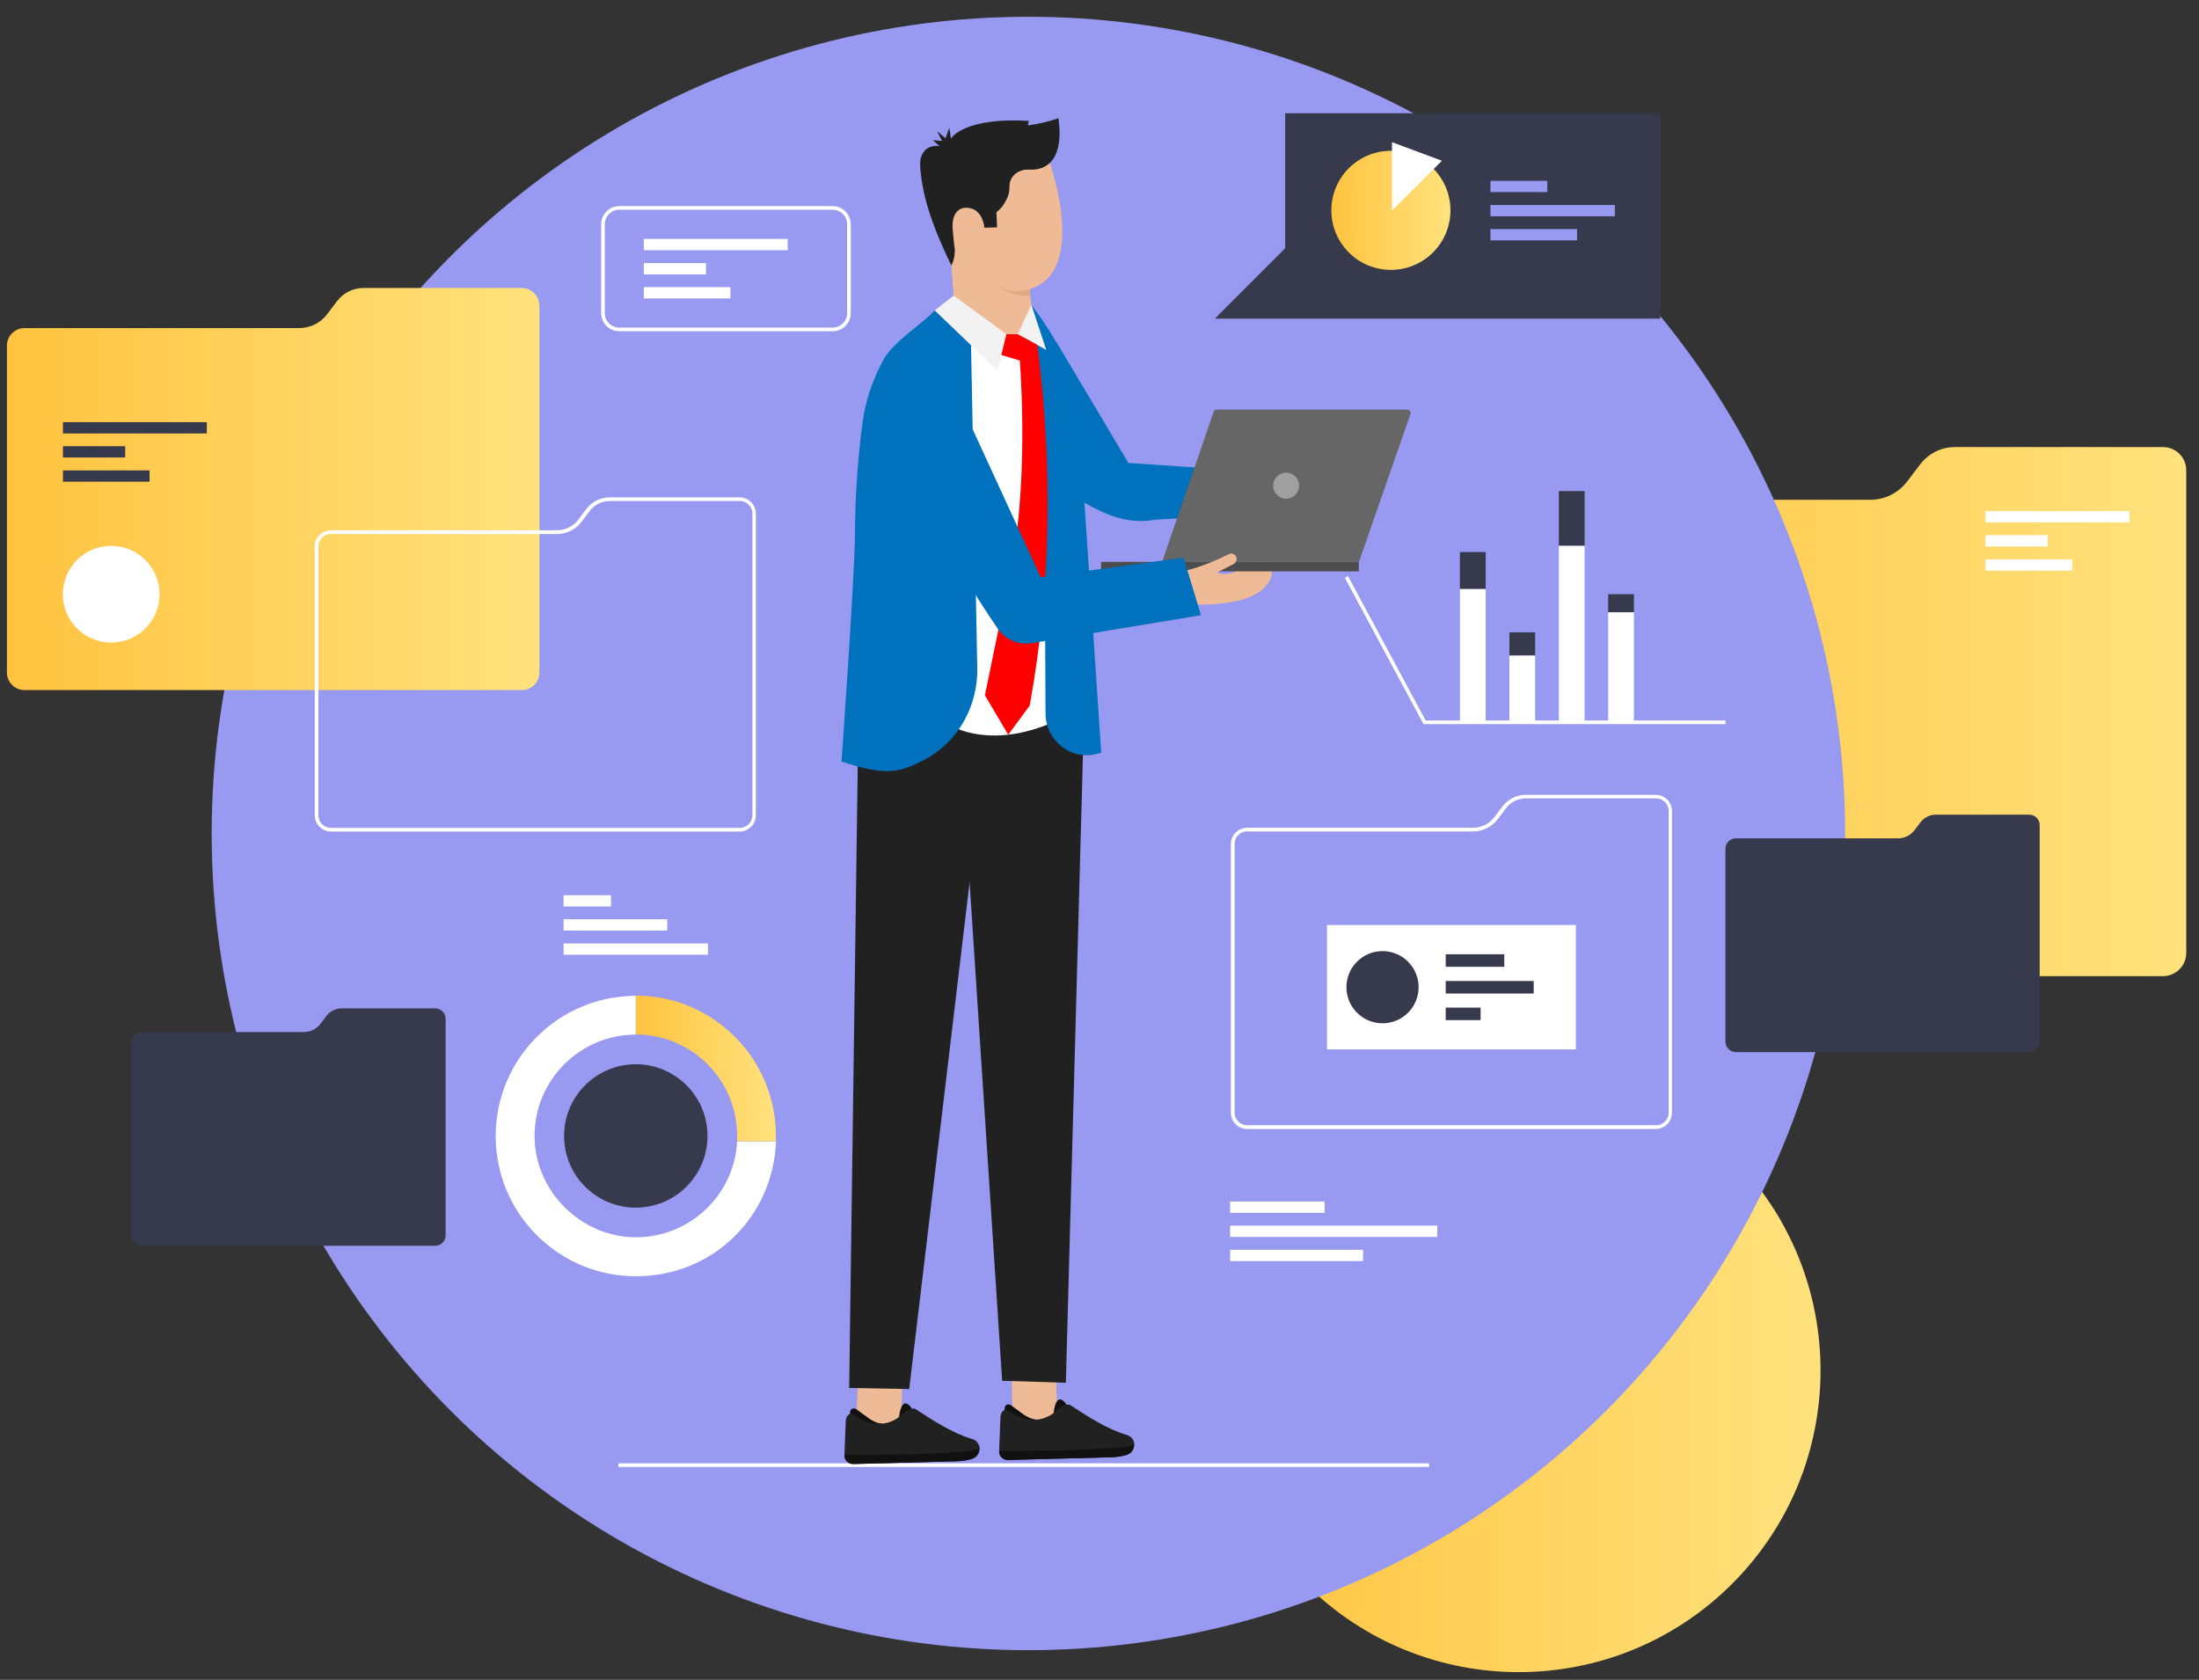 <?xml version="1.0" encoding="UTF-8"?>
<svg id="Layer_2" xmlns="http://www.w3.org/2000/svg" xmlns:xlink="http://www.w3.org/1999/xlink" version="1.1" viewBox="0 0 1809.6 1382.4">
  <rect x="0" y="0" width="1809.6" height="1382.4" fill="#333333" stroke="none"/>
  <!-- Generator: Adobe Illustrator 29.4.0, SVG Export Plug-In . SVG Version: 2.1.0 Build 152)  -->
  <defs>
    <style>
      .st0 {
        fill: #111;
      }

      .st1 {
        fill: url(#_ÂÁ_Ï_ÌÌ_È_ËÂÌÚ_103);
      }

      .st2 {
        fill: url(#_ÂÁ_Ï_ÌÌ_È_ËÂÌÚ_104);
      }

      .st3 {
        fill: url(#_ÂÁ_Ï_ÌÌ_È_ËÂÌÚ_101);
      }

      .st4 {
        fill: url(#_ÂÁ_Ï_ÌÌ_È_ËÂÌÚ_102);
      }

      .st5 {
        fill: #efbb96;
      }

      .st6 {
        fill: #212121;
      }

      .st7 {
        fill: #4d4d4d;
      }

      .st8 {
        fill: #a0a0a0;
      }

      .st9 {
        fill: #0071bc;
      }

      .st10 {
        fill: #37394c;
      }

      .st11 {
        fill: #fff;
      }

      .st12 {
        fill: #666;
      }

      .st13 {
        fill: red;
      }

      .st14 {
        fill: #f2f2f2;
      }

      .st15 {
        fill: #e0aa85;
      }

      .st16 {
        fill: url(#_ÂÁ_Ï_ÌÌ_È_ËÂÌÚ_10);
      }

      .st17 {
        fill: #9899f0;
      }
    </style>
    <linearGradient id="_ÂÁ_Ï_ÌÌ_È_ËÂÌÚ_10" data-name="¡ÂÁ˚ÏˇÌÌ˚È „‡‰ËÂÌÚ 10" x1="1001.5" y1="1127.7" x2="1498.2" y2="1127.7" gradientTransform="translate(1163.4 -553.5) rotate(45)" gradientUnits="userSpaceOnUse">
      <stop offset="0" stop-color="#ffc33f"/>
      <stop offset="1" stop-color="#ffe27d"/>
    </linearGradient>
    <linearGradient id="_ÂÁ_Ï_ÌÌ_È_ËÂÌÚ_101" data-name="¡ÂÁ˚ÏˇÌÌ˚È „‡‰ËÂÌÚ 10" x1="1222.6" y1="585.6" x2="1799.1" y2="585.6" gradientTransform="matrix(1,0,0,1,0,0)" xlink:href="#_ÂÁ_Ï_ÌÌ_È_ËÂÌÚ_10"/>
    <linearGradient id="_ÂÁ_Ï_ÌÌ_È_ËÂÌÚ_102" data-name="¡ÂÁ˚ÏˇÌÌ˚È „‡‰ËÂÌÚ 10" x1="5.7" y1="402.4" x2="443.9" y2="402.4" gradientTransform="matrix(1,0,0,1,0,0)" xlink:href="#_ÂÁ_Ï_ÌÌ_È_ËÂÌÚ_10"/>
    <linearGradient id="_ÂÁ_Ï_ÌÌ_È_ËÂÌÚ_103" data-name="¡ÂÁ˚ÏˇÌÌ˚È „‡‰ËÂÌÚ 10" x1="523.2" y1="879.3" x2="638.6" y2="879.3" gradientTransform="matrix(1,0,0,1,0,0)" xlink:href="#_ÂÁ_Ï_ÌÌ_È_ËÂÌÚ_10"/>
    <linearGradient id="_ÂÁ_Ï_ÌÌ_È_ËÂÌÚ_104" data-name="¡ÂÁ˚ÏˇÌÌ˚È „‡‰ËÂÌÚ 10" x1="1096.5" y1="173.3" x2="1194.6" y2="173.3" gradientTransform="translate(1140.6 -985.3) rotate(81.2)" xlink:href="#_ÂÁ_Ï_ÌÌ_È_ËÂÌÚ_10"/>
  </defs>
  <circle class="st16" cx="1249.8" cy="1127.7" r="248.3" transform="translate(-431.3 1214.1) rotate(-45)"/>
  <path class="st3" d="M1799.1,387.1v397.1c0,10.6-8.6,19.1-19.1,19.1h-538.3c-10.6,0-19.1-8.6-19.1-19.1v-353.8c0-10.6,8.6-19.1,19.1-19.1h297.4c11.9,0,23.1-5.6,30.3-15l10.8-14.2c6.8-8.9,17.3-14.2,28.5-14.2h171.3c10.6,0,19.1,8.6,19.1,19.1Z"/>
  <circle class="st17" cx="846.3" cy="685.9" r="672.1"/>
  <path class="st4" d="M443.9,251.5v301.9c0,8-6.5,14.5-14.5,14.5H20.2c-8,0-14.5-6.5-14.5-14.5v-268.9c0-8,6.5-14.5,14.5-14.5h226c9,0,17.6-4.2,23-11.4l8.2-10.8c5.2-6.8,13.2-10.8,21.7-10.8h130.2c8,0,14.5,6.5,14.5,14.5Z"/>
  <path class="st11" d="M1362.7,929.1h-336.4c-7.4,0-13.4-6-13.4-13.4v-221.1c0-7.4,6-13.4,13.4-13.4h185.8c6.9,0,13.6-3.3,17.7-8.8l6.7-8.9c4.5-5.9,11.6-9.4,19-9.4h107c7.4,0,13.4,6,13.4,13.4v248.2c0,7.4-6,13.4-13.4,13.4ZM1026.4,684.1c-5.8,0-10.4,4.7-10.4,10.4v221.1c0,5.8,4.7,10.4,10.4,10.4h336.4c5.8,0,10.4-4.7,10.4-10.4v-248.2c0-5.8-4.7-10.4-10.4-10.4h-107c-6.5,0-12.7,3.1-16.6,8.3l-6.7,8.9c-4.8,6.3-12.3,10-20.1,10h-185.8Z"/>
  <path class="st11" d="M608.8,684.3h-336.4c-7.4,0-13.4-6-13.4-13.4v-221.1c0-7.4,6-13.4,13.4-13.4h185.8c6.9,0,13.6-3.3,17.7-8.8l6.7-8.9c4.5-5.9,11.6-9.4,19-9.4h107c7.4,0,13.4,6,13.4,13.4v248.2c0,7.4-6,13.4-13.4,13.4ZM272.4,439.4c-5.8,0-10.4,4.7-10.4,10.4v221.1c0,5.8,4.7,10.4,10.4,10.4h336.4c5.8,0,10.4-4.7,10.4-10.4v-248.2c0-5.8-4.7-10.4-10.4-10.4h-107c-6.5,0-12.7,3.1-16.6,8.3l-6.7,8.9c-4.8,6.3-12.3,10-20.1,10h-185.8Z"/>
  <rect class="st11" x="508.9" y="1204.2" width="667.1" height="3"/>
  <polygon class="st11" points="1420 595.9 1171.4 595.9 1106.7 475.5 1109.3 474.1 1173.2 592.9 1420 592.9 1420 595.9"/>
  <path class="st11" d="M606.6,939.3c-2.3,44-38.8,78.9-83.3,78.9s-83.4-37.4-83.4-83.4,37.4-83.4,83.4-83.4h0v-31.9h0c-63.7,0-115.4,51.7-115.4,115.4s51.7,115.4,115.4,115.4,112.9-49.2,115.3-110.9h-32Z"/>
  <path class="st1" d="M523.2,819.4v31.9c46.1,0,83.4,37.4,83.4,83.4s0,3-.1,4.5h32c0-1.5,0-3,0-4.5,0-63.7-51.7-115.4-115.4-115.4Z"/>
  <g>
    <rect class="st11" x="463.8" y="736.7" width="39" height="9.3"/>
    <rect class="st11" x="463.8" y="756.5" width="85.3" height="9.3"/>
    <rect class="st11" x="463.8" y="776.4" width="118.8" height="9.3"/>
  </g>
  <g>
    <rect class="st11" x="1012.3" y="988.8" width="77.8" height="9.3"/>
    <rect class="st11" x="1012.3" y="1008.6" width="170.5" height="9.3"/>
    <rect class="st11" x="1012.3" y="1028.5" width="109.4" height="9.3"/>
  </g>
  <circle class="st10" cx="523.2" cy="934.8" r="59"/>
  <rect class="st11" x="1201.4" y="484.6" width="21.2" height="109.8"/>
  <rect class="st10" x="1201.4" y="454.3" width="21.2" height="30.3"/>
  <rect class="st10" x="1242.1" y="520.4" width="21.2" height="19.1"/>
  <rect class="st10" x="1282.8" y="404.1" width="21.2" height="45.1"/>
  <rect class="st10" x="1323.4" y="489" width="21.2" height="14.9"/>
  <rect class="st11" x="1242.1" y="539.5" width="21.2" height="54.9"/>
  <rect class="st11" x="1282.8" y="449.2" width="21.2" height="145.2"/>
  <rect class="st11" x="1323.4" y="503.9" width="21.2" height="90.5"/>
  <rect class="st11" x="1092" y="761.2" width="204.8" height="102.4"/>
  <g>
    <rect class="st10" x="1189.7" y="785.3" width="48.2" height="10.3"/>
    <rect class="st10" x="1189.7" y="807.3" width="72.4" height="10.3"/>
    <rect class="st10" x="1189.7" y="829.2" width="28.7" height="10.3"/>
  </g>
  <circle class="st10" cx="1137.7" cy="812.4" r="29.7"/>
  <polygon class="st10" points="1057.6 93.2 1057.6 204.3 999.7 262.2 1057.6 262.2 1071.8 262.2 1366.3 262.2 1366.3 93.2 1057.6 93.2"/>
  <g>
    <rect class="st17" x="1226.5" y="148.8" width="46.8" height="9.3"/>
    <rect class="st17" x="1226.5" y="168.7" width="102.4" height="9.3"/>
    <rect class="st17" x="1226.5" y="188.5" width="71.3" height="9.3"/>
  </g>
  <g>
    <rect class="st11" x="529.8" y="196.6" width="118.4" height="9.3"/>
    <rect class="st11" x="529.8" y="216.5" width="51.2" height="9.3"/>
    <rect class="st11" x="529.8" y="236.3" width="71.3" height="9.3"/>
  </g>
  <g>
    <rect class="st11" x="1633.9" y="420.6" width="118.4" height="9.3"/>
    <rect class="st11" x="1633.9" y="440.4" width="51.2" height="9.3"/>
    <rect class="st11" x="1633.9" y="460.3" width="71.3" height="9.3"/>
  </g>
  <g>
    <rect class="st10" x="51.8" y="347.4" width="118.4" height="9.3"/>
    <rect class="st10" x="51.8" y="367.2" width="51.2" height="9.3"/>
    <rect class="st10" x="51.8" y="387.1" width="71.3" height="9.3"/>
  </g>
  <circle class="st2" cx="1145.5" cy="173.3" r="49" transform="translate(798.1 1278.6) rotate(-81.2)"/>
  <circle class="st11" cx="91.5" cy="489" r="39.8"/>
  <polygon class="st11" points="1145.5 117 1145.5 173.3 1186.6 132.3 1145.5 117"/>
  <path class="st10" d="M1678.5,679.1v178.1c0,4.7-3.8,8.6-8.6,8.6h-241.4c-4.7,0-8.6-3.8-8.6-8.6v-158.7c0-4.7,3.8-8.6,8.6-8.6h133.4c5.3,0,10.4-2.5,13.6-6.7l4.8-6.4c3-4,7.8-6.4,12.8-6.4h76.8c4.7,0,8.6,3.8,8.6,8.6Z"/>
  <path class="st10" d="M366.7,838.5v178.1c0,4.7-3.8,8.6-8.6,8.6H116.7c-4.7,0-8.6-3.8-8.6-8.6v-158.7c0-4.7,3.8-8.6,8.6-8.6h133.4c5.3,0,10.4-2.5,13.6-6.7l4.8-6.4c3-4,7.8-6.4,12.8-6.4h76.8c4.7,0,8.6,3.8,8.6,8.6Z"/>
  <path class="st11" d="M685.2,272.6h-175.6c-8.2,0-14.9-6.7-14.9-14.9v-73.2c0-8.2,6.7-14.9,14.9-14.9h175.6c8.2,0,14.9,6.7,14.9,14.9v73.2c0,8.2-6.7,14.9-14.9,14.9ZM509.6,172.6c-6.5,0-11.9,5.3-11.9,11.9v73.2c0,6.5,5.3,11.9,11.9,11.9h175.6c6.5,0,11.9-5.3,11.9-11.9v-73.2c0-6.5-5.3-11.9-11.9-11.9h-175.6Z"/>
  <g>
    <g>
      <path class="st5" d="M1046.2,474.7c-9.3,27.3-67.2,22.5-67.2,22.5l-10.8-26.5c1.2,0,2.5-.2,3.8-.4h31.2l-1.8.9c6.1,2.4,11.6,1,15.4-.9,1.9-1,3.4-2,4.4-2.8,2.1-1.6,4.3-3.1,6.7-4.4l1.4-.7c1.5-.7,3-1.2,4.3-1.5,3.2-.8,6.1,0,8.5,1.5,2.5,1.8,4.3,4.6,4.6,7.8.1,1.4,0,2.9-.5,4.5Z"/>
      <path class="st9" d="M1023.6,415.6c-21.1,11.8-69.3,11.3-74,12.2-65.8,12.3-138.1-95.9-142.2-97.9l-3.1,2.8c-5.1-2.5-5.7-10-7-15.5-1.9-7.8-.8-16.1,2.9-23.1,3.4-6.4,63-8.9,69.5-12l58.9,98.9,78.9,5.3,16.2,29.3Z"/>
      <g>
        <g>
          <polygon class="st5" points="868.4 1116.8 832.3 1117.8 833.4 1173.7 870.4 1172.8 868.4 1116.8"/>
          <path class="st0" d="M826.9,1161.5s-1.2-4.8,2.1-5.7c1.1-.2,2.2,0,3.1.7l5,3.7c1.5,1.1,2.9,2.1,4.4,3.2,2.2,1.7,7.3,4.9,12,4.8,0,0-9.2,6.6-9.9,6.6s-13-4.3-13-4.3l-3.7-9Z"/>
          <path class="st0" d="M867,1164s.6-12.3,5.4-12.4c.5,0,1,.1,1.4.4,1.2.6,3.6,2.4,4.2,5.6l-7.3,5-3.7,1.4Z"/>
          <path class="st6" d="M933.3,1188.8c0,3.8-2.3,7.2-6,8.4-.5.2-1.1.4-1.7.5-3.5.9-7.1,1.4-10.6,1.5l-85.6,2.3c-4.1,0-7.4-3.3-7.2-7.4l1.1-27.7c0-.5,0-1.1.2-1.6.5-2.2,1.3-3.6,3.1-4.5.9-.4,2-.3,2.7.2,4.6,3.6,23.5,16.2,41.3-.6,1.3-1.3,2.9-2.4,4.6-3.1,1.9-.9,4.2-1.4,5.7-.4,14.1,9.2,29.9,19.6,46.4,24.5,2.1.6,3.9,1.9,5,3.8.7,1.3,1.2,2.7,1.2,4.1Z"/>
          <path class="st0" d="M933.3,1188.8c0,3.8-2.3,7.2-6,8.4-.5.2-1.1.4-1.7.5-3.5.9-7.1,1.4-10.6,1.5l-85.6,2.3c-4.1,0-7.4-3.3-7.2-7.4,43.4-.1,99-.9,111.2-5.2Z"/>
        </g>
        <polygon class="st5" points="743 1121.3 706.8 1120 704.4 1175.9 741.3 1177.3 743 1121.3"/>
        <path class="st0" d="M699.7,1164.8s-1.2-4.8,2.1-5.7c1.1-.2,2.2,0,3.1.7l5,3.7c1.5,1,2.9,2.1,4.4,3.2,2.2,1.7,7.3,4.9,12,4.8,0,0-9.2,6.6-9.9,6.6s-13-4.2-13-4.2l-3.7-9.1Z"/>
        <path class="st0" d="M739.8,1167.3s.6-12.3,5.4-12.4c.5,0,1,.1,1.4.4,1.2.6,3.6,2.4,4.2,5.6l-7.3,5-3.7,1.4Z"/>
        <path class="st6" d="M806,1192.1c0,3.8-2.3,7.2-6,8.4-.5.2-1.1.4-1.7.5-3.5.9-7.1,1.4-10.6,1.5l-85.6,2.3c-4.1,0-7.4-3.3-7.2-7.4l1.1-27.7c0-.5,0-1.1.2-1.6.5-2.2,1.3-3.6,3.1-4.5.9-.4,2-.3,2.7.2,4.6,3.6,23.5,16.2,41.3-.6,1.3-1.3,2.9-2.4,4.6-3.1,1.9-.9,4.2-1.4,5.7-.4,14.1,9.2,29.9,19.6,46.4,24.5,2.1.6,3.9,1.9,5,3.8.7,1.2,1.1,2.6,1.2,4.1Z"/>
        <path class="st0" d="M806,1192.1c0,3.8-2.3,7.2-6,8.4-.5.2-1.1.4-1.7.5-3.5.9-7.1,1.4-10.6,1.5l-85.6,2.3c-4.1,0-7.4-3.3-7.2-7.4,43.4-.1,99-1,111.2-5.2Z"/>
        <polygon class="st6" points="705.9 626.4 698.8 1142.2 748.2 1143.1 797.9 726.1 810.5 598.1 753.4 600 705.9 626.4"/>
        <polygon class="st6" points="892.3 579.4 784.1 570.6 756.2 580.7 797.9 726.1 824.7 1136.3 877.1 1137.9 892.3 579.4"/>
      </g>
      <polygon class="st5" points="848.8 250.9 849.3 270.9 821.4 286.6 786.1 262.3 782.9 218.6 780.1 136.9 845.7 215.1 847.5 238.5 847.9 243.8 848.8 250.9"/>
      <path class="st11" d="M775.2,592.9s39.6,32.6,110.3-8l-30.5-304.2-17.4-5.8h-9.3l-29.1,9.4-43.1,230.2,19.2,78.3Z"/>
      <path class="st9" d="M799.1,284.4l5.1,264.7c.8,31.3-15.3,61.2-43.1,75.9-19.7,10.4-30.8,14.3-68.6,1.7,0,0,10.8-150.3,11.1-188.9,0-6.8.2-13.6.4-20.3.2-6.6.5-13.2,1-19.7,1-16.9,2.6-33.8,4.9-50.6,2.3-17.5,8.3-34.6,16.7-50.4,8.4-15.9,30.6-28.5,42.7-41.5l29.9,28.9Z"/>
      <path class="st9" d="M885.8,315.2l20.4,304.1s-.8.3-2.3.8c-21.7,6.5-43.4-10.2-43.5-32.8l-1-199.1c-.2-35.8-5.8-71.5-16.9-105.6h0l6.3-31.6c13.6,17.8,26.7,39.3,36.9,64.3Z"/>
      <polygon class="st14" points="769.2 255.4 820.8 304.9 828.2 275 784.7 243.3 769.2 255.4"/>
      <polygon class="st14" points="848.8 250.9 837.5 275 861 288 848.8 250.9"/>
      <polygon class="st13" points="828.2 275 824 292.1 841.5 297.4 853.6 283.9 837.5 275 828.2 275"/>
      <path class="st13" d="M838.9,292.1s8.2,93.6-5.8,170.3l-22.6,109.8,19.2,32.4,17.7-24c17.8-98.8,19-197.6,6.2-296.7l-15.8,2.2,1.1,6Z"/>
      <path class="st15" d="M847.9,243.8c-20.4-.6-26.6-8.9-26.6-8.9,10.8,3.8,26.2,3.1,26.2,3.1l.4,5.8Z"/>
      <g>
        <path class="st5" d="M863.8,133.8s33.8,94.1-20.4,105.1c-13,2.6-23.9-1.9-28.9-13.1-3.7-8.4-6.4-20.8-4.1-38.5v-39.3l34.1-25.4,19.3,11Z"/>
        <path class="st6" d="M785.6,203.4c.5,5.2-.4,10.4-2.7,15.1h0c-12-24.9-22.7-50.5-25.3-77.3-.3-3-.7-7.7,0-10.6,1.4-5.4,5.2-11.5,15.5-10.4l-5.5-4.9,7.6.7-4-8,6.9,5.8,3.1-8.6,1.4,9c.4-1.3,12.1-17.9,64.1-14.7l-.9,3.7c9.1-1.2,17.5-3.2,25.1-5.9,0,0,8.8,44.1-24.5,42.3-7.6-.4-14.8,4.6-15.6,12.2,0,.7,0,1.4-.1,2.2,0,2.8-.4,5.6-1.5,8.1-1.6,3.8-4.5,9.1-9.2,12.5l.5,12.5-10.4.3s-1.2-17.3-16.1-16.4c0,0-12.3,0-9.8,20.1l1.2,12.4Z"/>
      </g>
      <g>
        <path class="st12" d="M1001.2,337.1h156.9c1.9,0,3.2,1.9,2.6,3.6l-42.4,121.7h-162l42.4-123.5c.4-1.2,1.4-1.9,2.6-1.9Z"/>
        <path class="st5" d="M1017.1,462.4h-19.8c5.7-2.3,10.5-4.6,13.6-6.2h4.7c.4.2.8.6,1.1,1,1.2,1.5,1.3,3.6.4,5.2Z"/>
        <path class="st5" d="M1015.5,456.2l-2.3,2.4-2.3-2.4c0,0,.2-.1.3-.2.7-.3,1.3-.5,2-.5s1.6.2,2.3.7Z"/>
        <rect class="st7" x="906.1" y="462.4" width="212.1" height="7.8"/>
        <path class="st5" d="M1017.1,462.4c-.4.7-1.1,1.3-1.8,1.7l-12,6.1-12.7,5.6-18.5-5.6c8-1.2,17.3-4.6,25.2-7.8l12.9-3.1,6.9,3Z"/>
      </g>
      <path class="st9" d="M731.3,301.1c-2.3,4.1-3,8.8-2.1,13.3,15.3,72.8,49.2,140.7,91.9,203,6.1,8.9,16.6,13.5,27.3,12l139.9-23.1-14.3-47.4-117.6,16.1-75.3-163.8c-2.8-6.7-7.4-12.6-13.7-16.2-6.9-3.9-15.1-5.3-23-3.7-5.6,1.1-10.3,4.6-13,9.6h0Z"/>
    </g>
    <path class="st8" d="M1069.1,399.7c0,5.9-4.8,10.7-10.7,10.7s-10.7-4.8-10.7-10.7,4.8-10.7,10.7-10.7c5.9,0,10.7,4.8,10.7,10.7Z"/>
  </g>
</svg>
